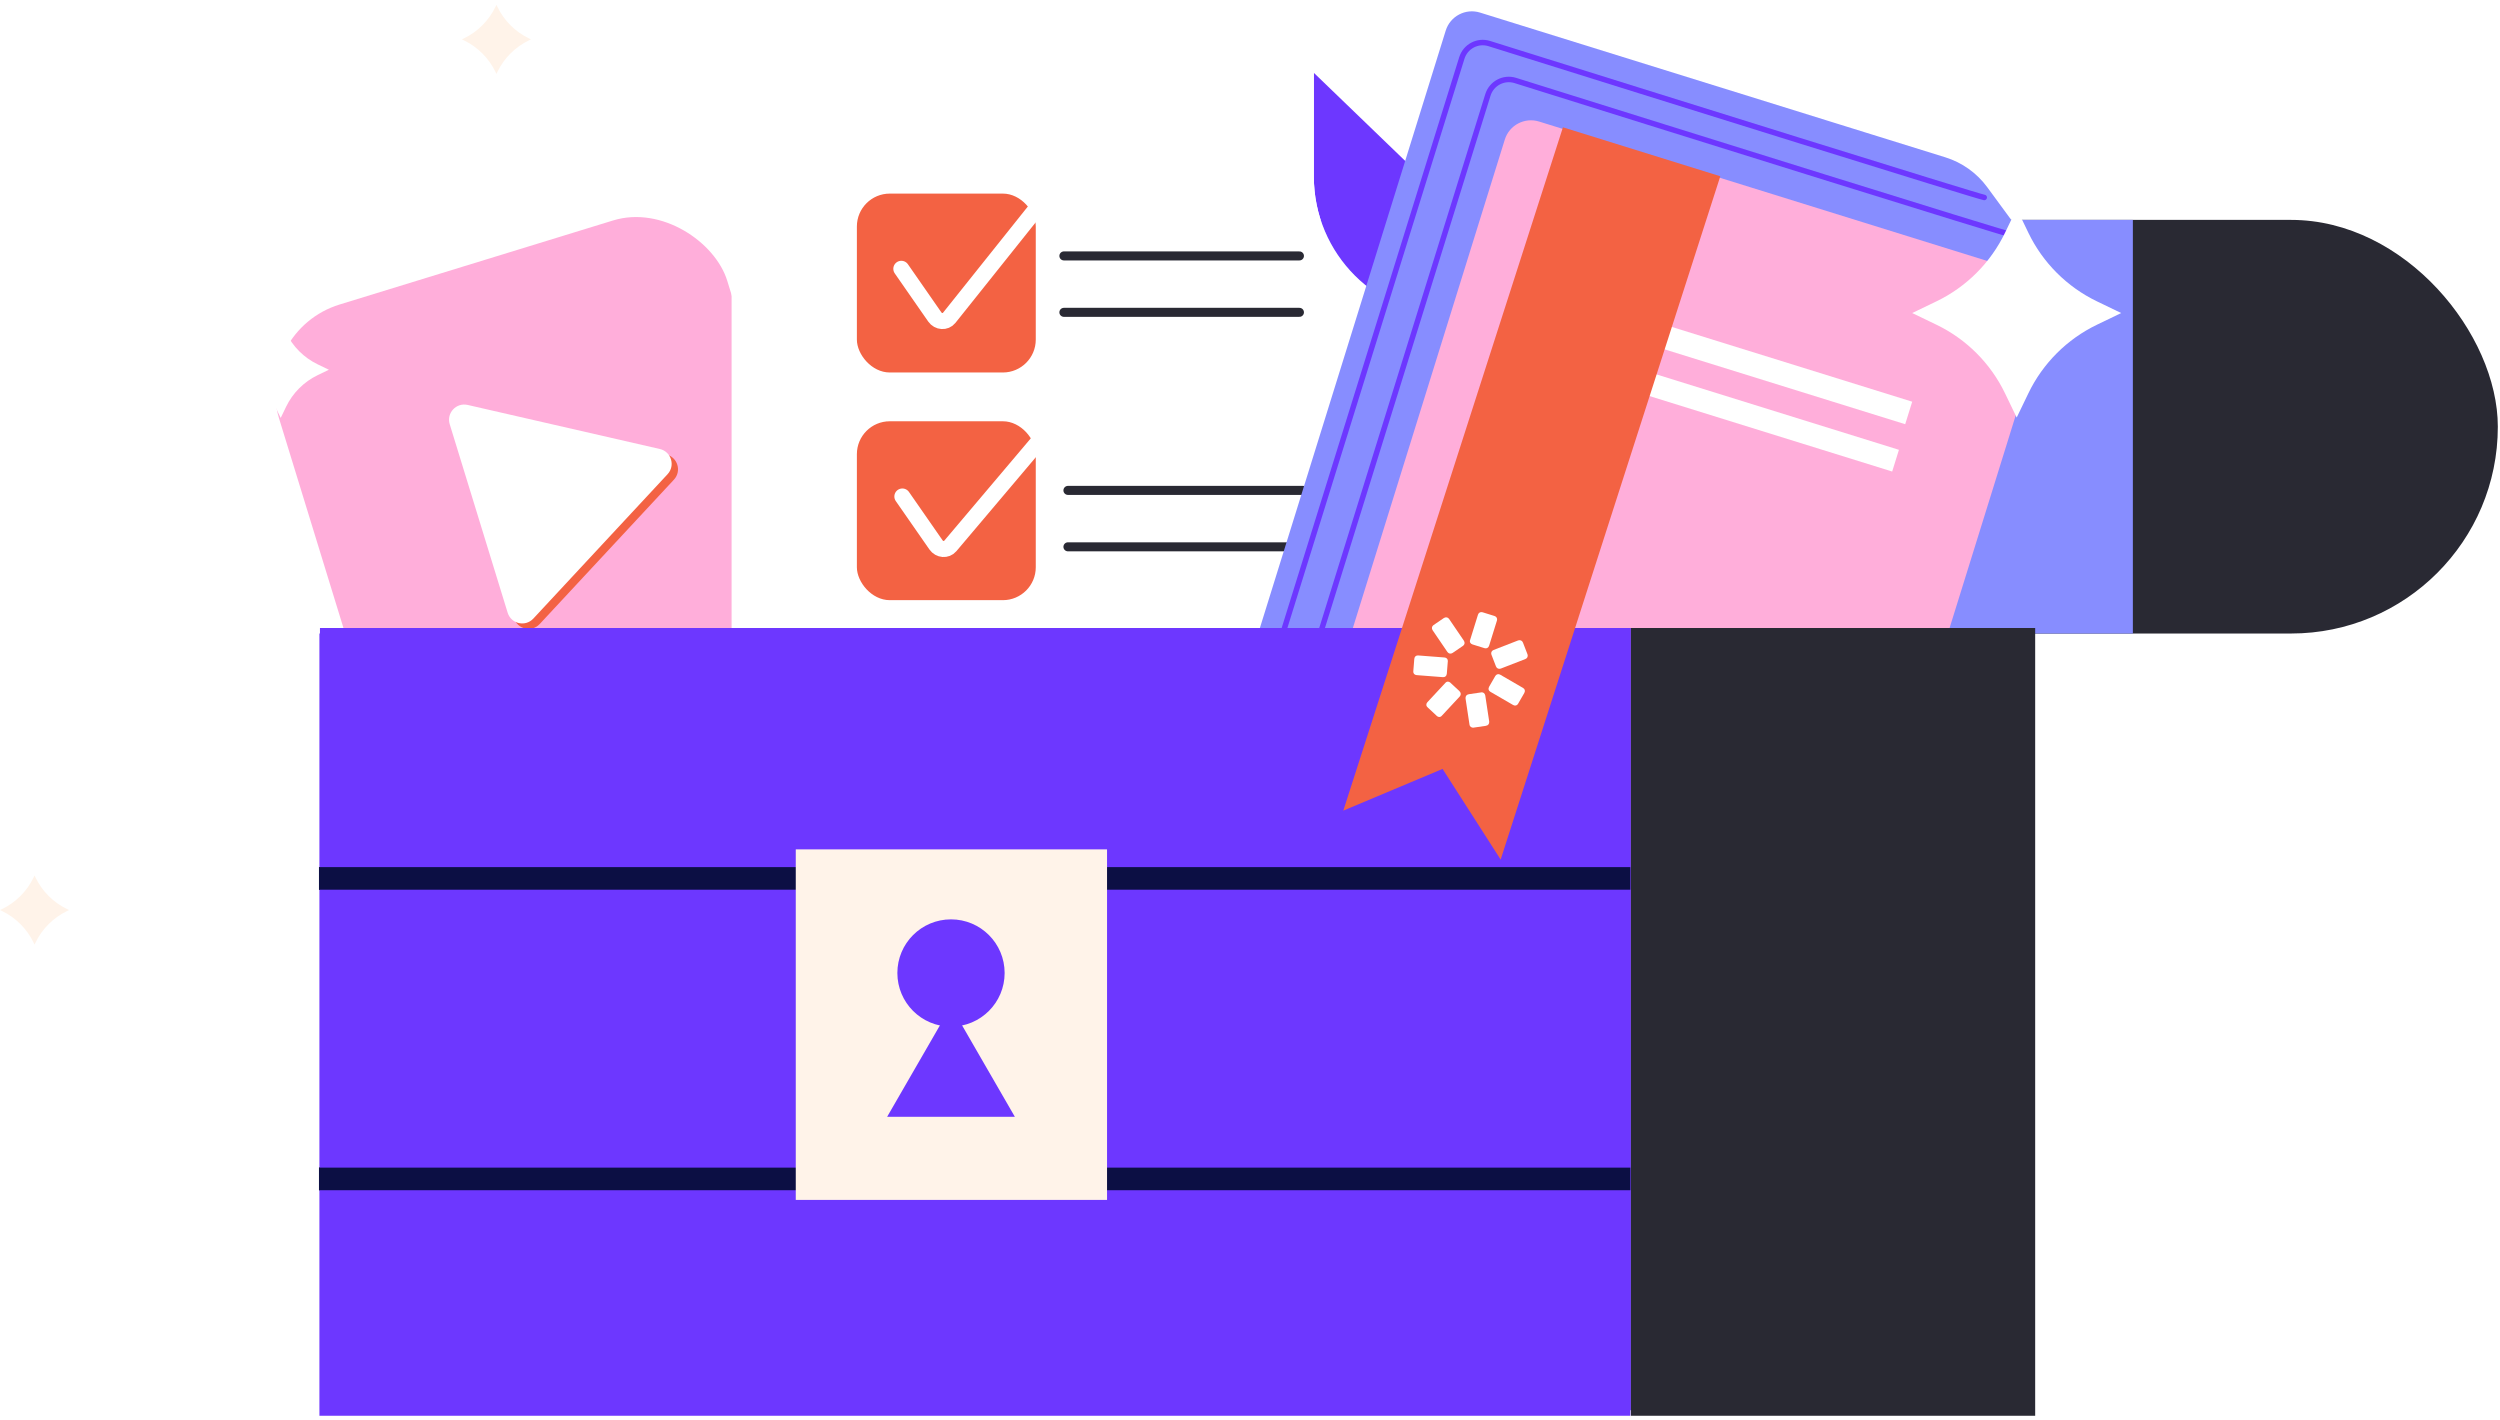 <?xml version="1.0" encoding="UTF-8"?> <svg xmlns="http://www.w3.org/2000/svg" width="456" height="259" viewBox="0 0 456 259" fill="none"><rect x="216.489" y="40.109" width="239.114" height="75.445" rx="37.723" fill="#292933"></rect><rect x="149.92" y="40.109" width="239.114" height="75.445" fill="#878DFF"></rect><rect x="58.263" y="115.551" width="239.114" height="142.683" fill="#6D37FF"></rect><path d="M58.179 160.223H297.352" stroke="#0C0F44" stroke-width="4.123"></path><path d="M58.179 215.035H297.352" stroke="#0C0F44" stroke-width="4.123"></path><rect x="140.814" y="145.668" width="74.206" height="83.565" fill="#FFF3E9"></rect><path fill-rule="evenodd" clip-rule="evenodd" d="M180.473 187.648C186.261 186.427 190.606 181.29 190.606 175.138C190.606 168.076 184.881 162.352 177.82 162.352C170.758 162.352 165.034 168.076 165.034 175.138C165.034 181.29 169.379 186.427 175.167 187.648L162.595 209.425H193.046L180.473 187.648Z" fill="#6D37FF"></path><path d="M395.336 151.43L395.51 151.791C396.724 154.31 398.757 156.343 401.276 157.557L401.638 157.731L401.276 157.906C398.757 159.12 396.724 161.153 395.51 163.672L395.336 164.033L395.162 163.672C393.947 161.153 391.915 159.12 389.396 157.906L389.034 157.731L389.396 157.557C391.915 156.343 393.947 154.31 395.162 151.791L395.336 151.43Z" fill="white"></path><path d="M90.55 0.879L90.724 1.24C91.938 3.759 93.971 5.792 96.49 7.006L96.851 7.181L96.49 7.355C93.971 8.569 91.938 10.602 90.724 13.121L90.55 13.482L90.376 13.121C89.161 10.602 87.128 8.569 84.609 7.355L84.248 7.181L84.609 7.006C87.128 5.792 89.161 3.759 90.376 1.24L90.55 0.879Z" fill="#FFF3E9"></path><path d="M6.302 159.691L6.476 160.053C7.69 162.572 9.723 164.605 12.242 165.819L12.603 165.993L12.242 166.167C9.723 167.382 7.69 169.414 6.476 171.933L6.302 172.295L6.127 171.933C4.913 169.414 2.88 167.382 0.361 166.167L0 165.993L0.361 165.819C2.88 164.605 4.913 162.572 6.127 160.053L6.302 159.691Z" fill="#FFF3E9"></path><path d="M81.76 148.414L82.744 150.454C83.958 152.973 85.991 155.006 88.51 156.22L90.55 157.204L88.51 158.187C85.991 159.401 83.958 161.434 82.744 163.953L81.76 165.993L80.777 163.953C79.562 161.434 77.53 159.401 75.011 158.187L72.971 157.204L75.011 156.22C77.53 155.006 79.562 152.973 80.777 150.454L81.76 148.414Z" fill="white"></path><rect x="46.018" y="60.438" width="85.519" height="85.519" rx="16.66" transform="rotate(-17.085 46.018 60.438)" fill="#FFAEDA"></rect><path d="M121.512 82.894C123.595 83.371 124.38 85.925 122.925 87.491L98.441 113.825C96.985 115.39 94.381 114.793 93.753 112.75L83.189 78.379C82.561 76.336 84.38 74.379 86.464 74.857L121.512 82.894Z" fill="#F36243"></path><g filter="url(#filter0_d_2111_9505)"><path d="M120.353 79.12C122.436 79.598 123.221 82.152 121.765 83.717L97.281 110.051C95.826 111.617 93.222 111.02 92.594 108.976L82.03 74.606C81.402 72.562 83.221 70.606 85.305 71.084L120.353 79.12Z" fill="white"></path></g><path d="M329.897 106.766L330.88 108.806C332.095 111.325 334.128 113.357 336.647 114.572L338.687 115.555L336.647 116.539C334.128 117.753 332.095 119.786 330.88 122.305L329.897 124.345L328.914 122.305C327.699 119.786 325.666 117.753 323.147 116.539L321.107 115.555L323.147 114.572C325.666 113.357 327.699 111.325 328.914 108.806L329.897 106.766Z" fill="white"></path><circle cx="185.408" cy="73.687" r="7.821" stroke="#F36243" stroke-width="1.647"></circle><path d="M239.646 13.285V32.22C239.646 46.316 251.072 57.742 265.167 57.742H285.749L239.646 13.285Z" fill="#6D37FF"></path><path d="M154.848 215.81H264.344C276.165 215.81 285.749 206.227 285.749 194.405V57.742H265.167C251.072 57.742 239.646 46.316 239.646 32.22V13.285H154.848C143.027 13.285 133.443 22.869 133.443 34.69V194.405C133.443 206.227 143.027 215.81 154.848 215.81Z" fill="white"></path><path d="M194.053 56.971L237.016 56.971M194.053 46.68L237.016 46.68" stroke="#292933" stroke-width="1.647" stroke-linecap="round" stroke-linejoin="round"></path><path d="M194.791 99.74L237.755 99.74M194.791 89.449L237.755 89.449" stroke="#292933" stroke-width="1.647" stroke-linecap="round" stroke-linejoin="round"></path><rect x="156.295" y="35.312" width="32.63" height="32.63" rx="6" fill="#F36243"></rect><rect x="156.295" y="76.84" width="32.63" height="32.63" rx="6" fill="#F36243"></rect><path d="M164.402 49.031L170.504 57.811C171.146 58.734 172.457 58.822 173.124 57.987L190.183 36.621" stroke="white" stroke-width="2.924" stroke-linecap="round"></path><path d="M164.59 90.561L170.728 99.391C171.359 100.299 172.642 100.403 173.321 99.6L190.941 78.759" stroke="white" stroke-width="2.924" stroke-linecap="round"></path><path d="M229.776 167.418L329.508 198.441L375.351 51.066L281.348 21.825C278.184 20.841 274.821 22.608 273.837 25.772L229.776 167.418Z" fill="#FFAEDA"></path><path d="M362.467 34.139L375.278 51.58L280.734 22.17C278.097 21.35 275.295 22.822 274.475 25.459L230.203 167.779L220.579 152.412C219.496 150.682 219.221 148.566 219.827 146.617L263.698 5.583C264.519 2.946 267.321 1.474 269.958 2.294L354.834 28.696C357.894 29.648 360.57 31.555 362.467 34.139Z" fill="#878DFF"></path><rect x="280.055" y="51.891" width="71.979" height="4.299" transform="rotate(17.279 280.055 51.891)" fill="white"></rect><rect x="277.635" y="60.668" width="71.979" height="4.149" transform="rotate(17.279 277.635 60.668)" fill="white"></rect><path d="M361.922 36.019C360.509 35.764 303.405 17.905 271.639 7.945C269.528 7.283 267.295 8.466 266.638 10.579L222.16 153.563" stroke="#6D37FF" stroke-linecap="round"></path><path d="M366.678 42.754C365.265 42.499 308.161 24.64 276.395 14.679C274.284 14.017 272.051 15.2 271.394 17.313L226.916 160.298" stroke="#6D37FF" stroke-linecap="round"></path><rect x="58.36" y="114.547" width="239.114" height="142.683" fill="#6D37FF"></rect><path d="M58.203 160.223H297.376" stroke="#0C0F44" stroke-width="4.123"></path><path d="M58.203 215.035H297.376" stroke="#0C0F44" stroke-width="4.123"></path><rect x="145.148" y="154.926" width="56.776" height="63.937" fill="#FFF3E9"></rect><circle cx="173.462" cy="177.474" r="9.783" fill="#6D37FF"></circle><path d="M173.462 183.527L185.112 203.705H161.813L173.462 183.527Z" fill="#6D37FF"></path><rect x="297.475" y="114.547" width="73.741" height="143.688" fill="#292933"></rect><path d="M367.846 38.039L369.978 42.463C372.612 47.925 377.02 52.333 382.482 54.966L386.906 57.099L382.482 59.231C377.02 61.865 372.612 66.272 369.978 71.735L367.846 76.159L365.713 71.735C363.08 66.272 358.672 61.865 353.21 59.231L348.786 57.099L353.21 54.966C358.672 52.333 363.08 47.925 365.713 42.463L367.846 38.039Z" fill="white"></path><path d="M245.018 147.858L285.08 23.222L313.782 32.15L273.72 156.787L263.124 140.25L245.018 147.858Z" fill="#F36243"></path><path d="M268.591 117.547L268.611 117.553L270.758 118.221L270.779 118.227C271.147 118.342 271.495 118.159 271.61 117.791L273.041 113.19C273.155 112.822 272.972 112.473 272.604 112.359L272.584 112.352L270.437 111.684L270.416 111.678C270.048 111.564 269.7 111.747 269.585 112.115L268.154 116.716C268.013 117.098 268.202 117.426 268.591 117.547Z" fill="white"></path><path d="M264.94 119.101L264.967 119.087L266.818 117.823L266.844 117.809C267.158 117.593 267.232 117.212 267.022 116.878L264.314 112.895C264.097 112.581 263.716 112.508 263.382 112.718L263.355 112.732L261.504 113.995L261.478 114.009C261.164 114.225 261.09 114.606 261.3 114.941L264.008 118.923C264.245 119.243 264.626 119.317 264.94 119.101Z" fill="white"></path><path d="M263.894 122.903L263.9 122.882L264.078 120.65L264.085 120.63C264.117 120.236 263.868 119.957 263.474 119.924L258.678 119.553C258.285 119.521 258.005 119.77 257.973 120.164L257.966 120.184L257.788 122.416L257.781 122.437C257.749 122.83 257.998 123.11 258.392 123.142L263.188 123.513C263.581 123.546 263.861 123.296 263.894 122.903Z" fill="white"></path><path d="M266.222 126.094L266.208 126.067L264.572 124.549L264.558 124.522C264.261 124.251 263.875 124.265 263.624 124.568L260.356 128.082C260.084 128.379 260.098 128.765 260.401 129.016L260.416 129.043L262.051 130.561L262.066 130.588C262.362 130.859 262.748 130.845 262.999 130.542L266.268 127.028C266.513 126.745 266.498 126.36 266.222 126.094Z" fill="white"></path><path d="M270.15 126.285L270.123 126.3L267.915 126.622L267.888 126.636C267.489 126.691 267.279 127.007 267.314 127.399L268.033 132.153C268.089 132.552 268.404 132.762 268.797 132.727L268.823 132.713L271.032 132.391L271.059 132.377C271.457 132.321 271.667 132.005 271.632 131.613L270.913 126.859C270.838 126.454 270.528 126.224 270.15 126.285Z" fill="white"></path><path d="M272.74 123.298L272.733 123.318L271.614 125.258L271.608 125.278C271.411 125.621 271.5 125.985 271.843 126.181L276.003 128.597C276.346 128.793 276.71 128.704 276.906 128.362L276.912 128.341L278.031 126.402L278.038 126.381C278.234 126.039 278.145 125.675 277.803 125.479L273.642 123.063C273.32 122.873 272.956 122.962 272.74 123.298Z" fill="white"></path><path d="M272.039 119.424L272.053 119.451L272.861 121.542L272.875 121.568C273.011 121.925 273.366 122.08 273.743 121.95L278.233 120.207C278.589 120.071 278.744 119.716 278.615 119.339L278.601 119.312L277.793 117.222L277.779 117.195C277.643 116.839 277.288 116.684 276.911 116.813L272.422 118.557C272.059 118.713 271.91 119.048 272.039 119.424Z" fill="white"></path><path d="M51.2 58.652L52.183 60.692C53.398 63.211 55.43 65.244 57.949 66.459L59.989 67.442L57.949 68.425C55.43 69.64 53.398 71.672 52.183 74.192L51.2 76.232L50.216 74.192C49.002 71.672 46.969 69.64 44.45 68.425L42.41 67.442L44.45 66.459C46.969 65.244 49.002 63.211 50.216 60.692L51.2 58.652Z" fill="white"></path><defs><filter id="filter0_d_2111_9505" x="68.021" y="59.905" width="68.373" height="67.692" filterUnits="userSpaceOnUse" color-interpolation-filters="sRGB"><feFlood flood-opacity="0" result="BackgroundImageFix"></feFlood><feColorMatrix in="SourceAlpha" type="matrix" values="0 0 0 0 0 0 0 0 0 0 0 0 0 0 0 0 0 0 127 0" result="hardAlpha"></feColorMatrix><feOffset dy="2.777"></feOffset><feGaussianBlur stdDeviation="6.942"></feGaussianBlur><feComposite in2="hardAlpha" operator="out"></feComposite><feColorMatrix type="matrix" values="0 0 0 0 0 0 0 0 0 0 0 0 0 0 0 0 0 0 0.08 0"></feColorMatrix><feBlend mode="normal" in2="BackgroundImageFix" result="effect1_dropShadow_2111_9505"></feBlend><feBlend mode="normal" in="SourceGraphic" in2="effect1_dropShadow_2111_9505" result="shape"></feBlend></filter></defs></svg> 